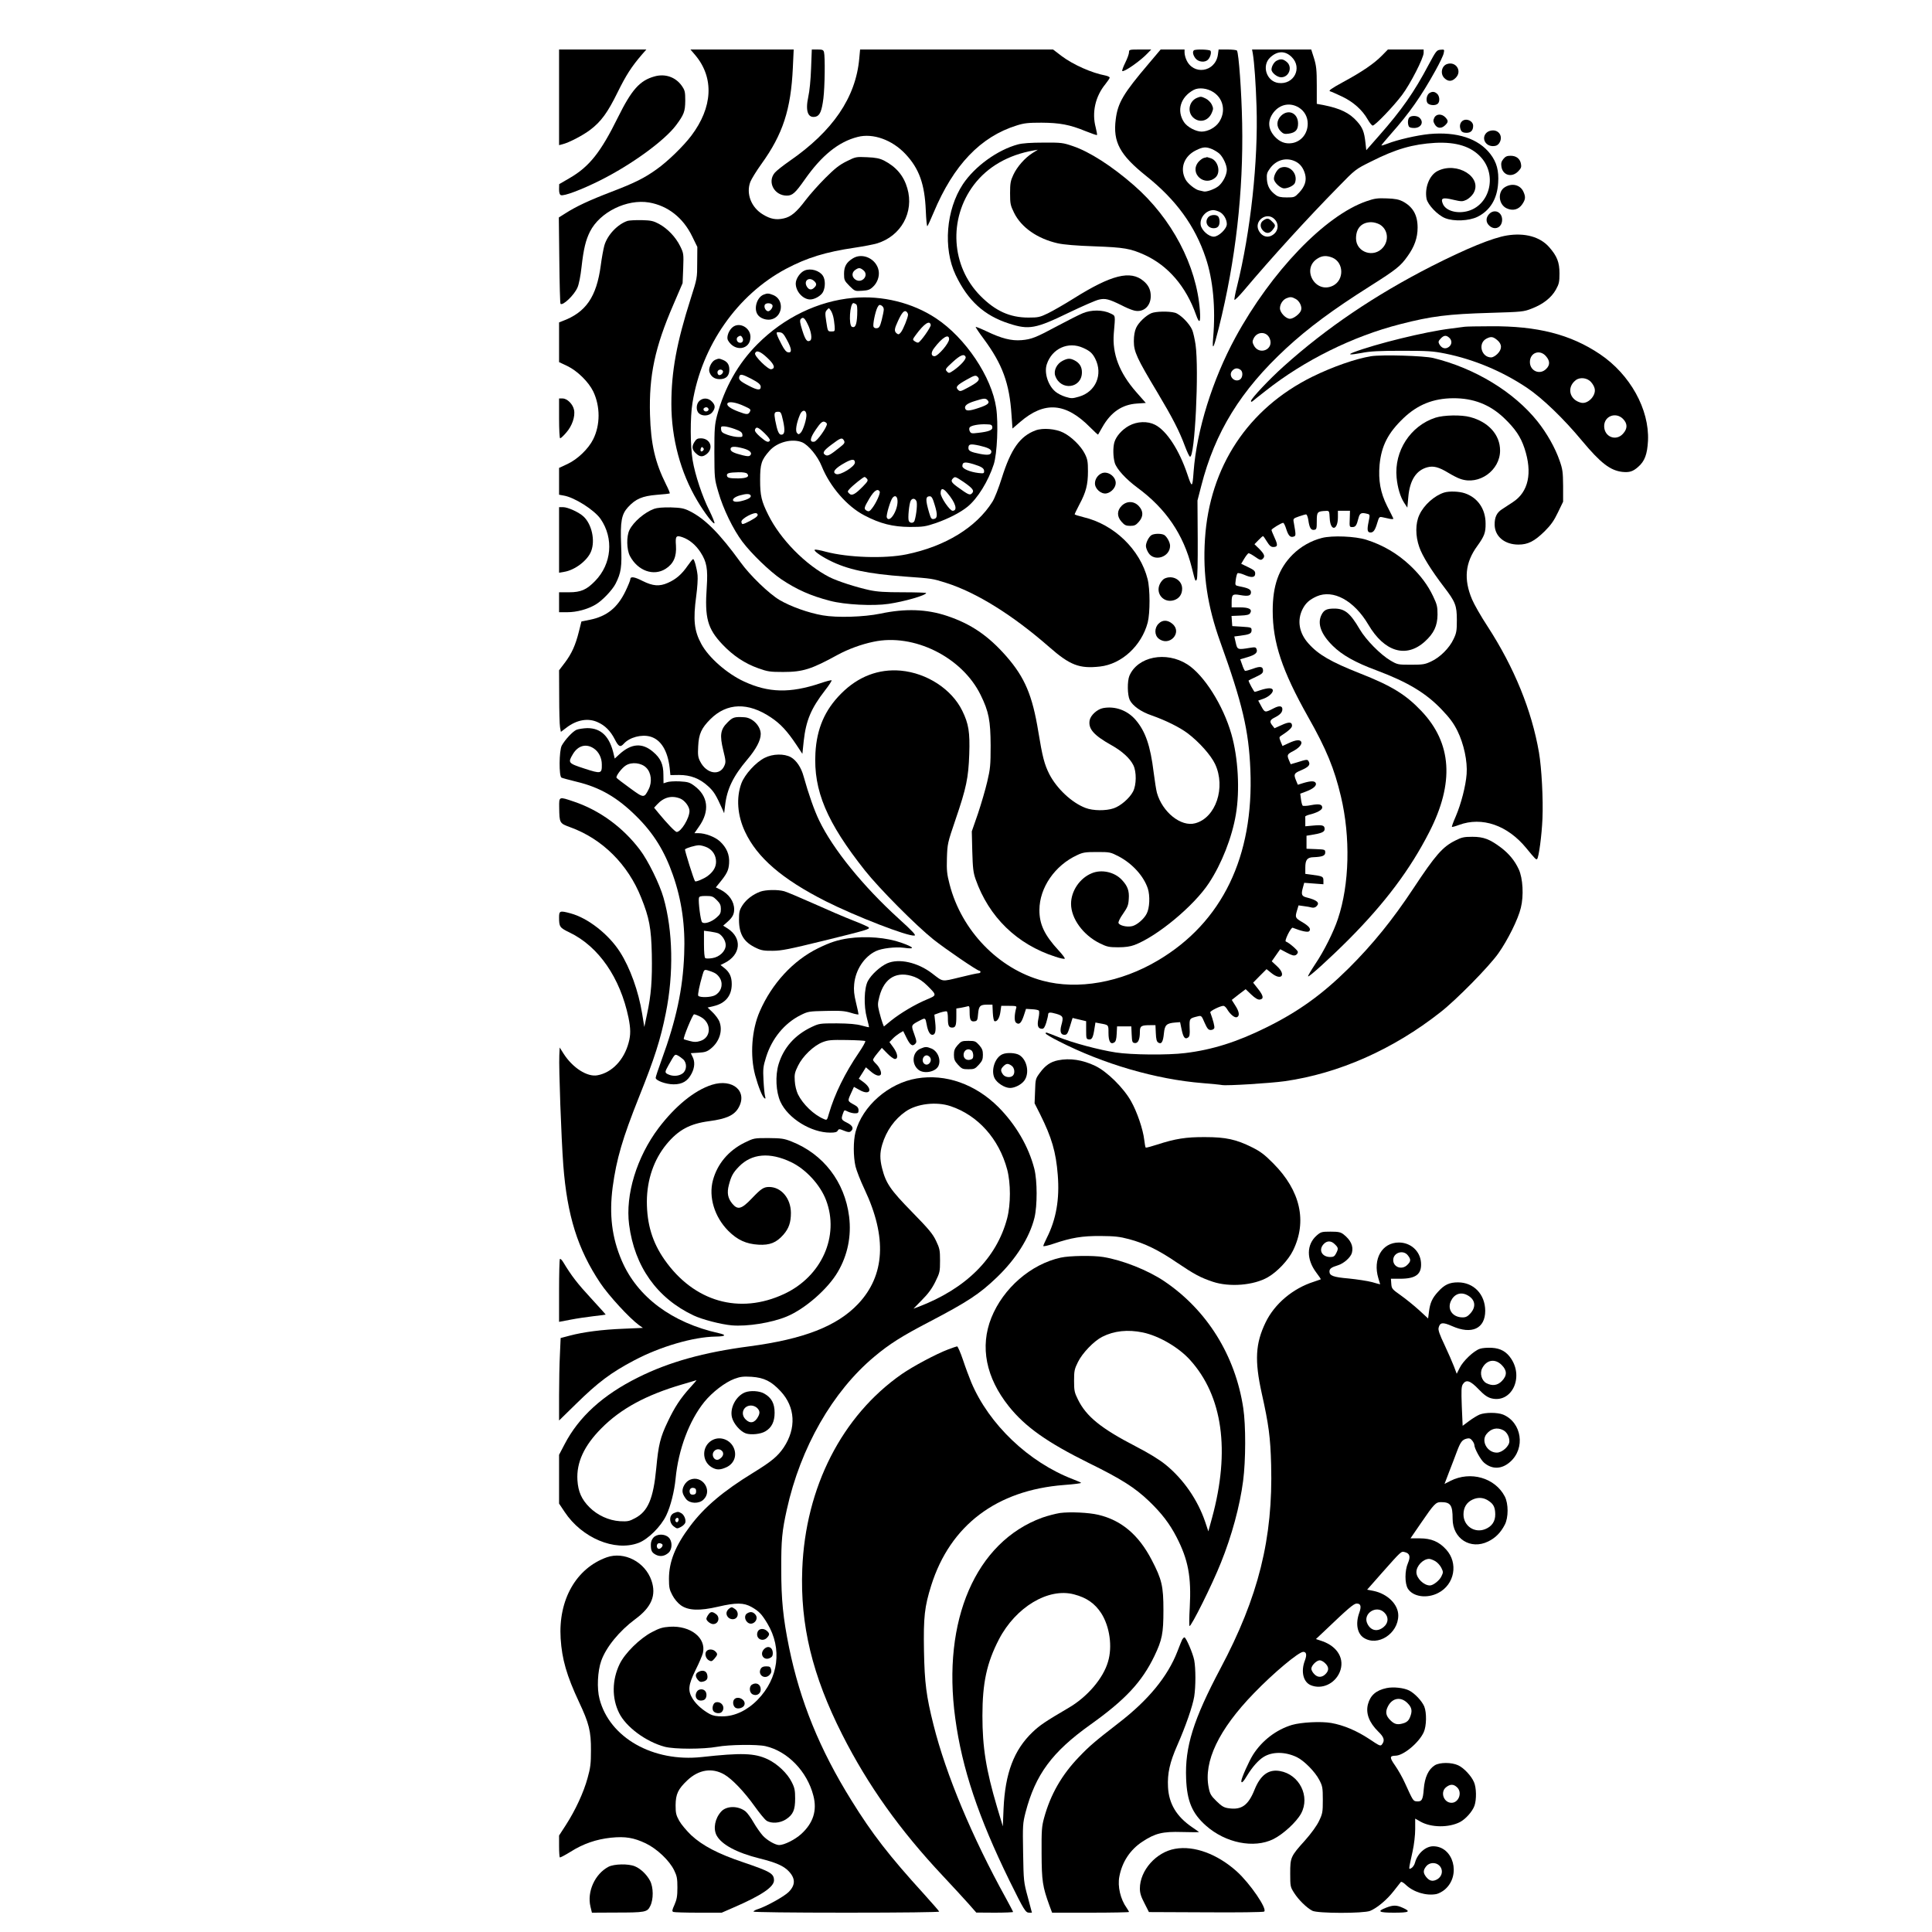 <?xml version="1.0" encoding="UTF-8" standalone="yes"?>
<svg version="1.0" xmlns="http://www.w3.org/2000/svg" width="1600" height="1600" viewBox="0 0 1600 1600" preserveAspectRatio="xMidYMid meet">
  <g transform="translate(0,1600) scale(0.1,-0.1)" fill="#000000" stroke="none">
    <path d="M4630 15194 l0 -396 27 7 c54 13 169 73 230 119 91 69 145 143 228
312 70 142 115 212 201 312 l37 42 -362 0 -361 0 0 -396z"/>
    <path d="M5759 15542 c156 -187 144 -430 -34 -666 -65 -86 -195 -213 -287
-278 -102 -73 -180 -112 -373 -186 -188 -72 -294 -122 -383 -179 l-54 -34 4
-354 c2 -194 6 -357 10 -361 19 -18 113 72 140 134 12 25 26 97 34 170 17 152
35 224 70 294 82 162 306 272 490 241 155 -27 281 -126 356 -280 l43 -88 -1
-130 c0 -129 -1 -132 -53 -295 -118 -370 -161 -606 -161 -875 0 -286 76 -569
215 -802 58 -99 137 -202 142 -186 2 6 -17 53 -42 104 -59 117 -119 297 -139
418 -20 120 -21 356 -1 476 76 472 372 895 775 1109 174 92 326 139 570 175
74 11 156 27 182 35 200 60 310 259 252 457 -30 104 -92 177 -194 230 -35 17
-66 24 -138 27 -92 4 -95 4 -169 -33 -61 -30 -98 -59 -178 -139 -56 -56 -129
-138 -163 -183 -76 -101 -122 -139 -182 -152 -63 -14 -110 -5 -172 33 -97 58
-141 173 -104 270 9 23 50 90 91 147 179 248 245 453 261 797 l7 152 -428 0
-427 0 41 -48z"/>
    <path d="M6717 15433 c-3 -91 -13 -191 -23 -234 -26 -120 -3 -181 62 -165 34
9 50 48 63 151 12 96 15 345 5 383 -5 19 -13 22 -54 22 l-47 0 -6 -157z"/>
    <path d="M7116 15515 c-29 -323 -219 -601 -578 -849 -53 -37 -108 -80 -122
-97 -64 -76 -4 -189 100 -189 46 0 70 21 148 132 140 200 280 314 439 354 126
33 286 -24 396 -142 113 -120 159 -249 168 -467 3 -76 9 -135 13 -130 4 4 28
55 52 113 165 394 389 628 688 721 63 20 96 23 205 23 151 -1 234 -16 365 -70
50 -20 93 -35 95 -32 2 2 -3 31 -11 63 -33 124 -3 257 81 359 19 24 35 48 35
53 0 6 -17 14 -37 18 -112 21 -265 89 -360 160 l-72 55 -799 0 -799 0 -7 -75z"/>
    <path d="M9350 15567 c0 -13 -14 -52 -31 -86 -17 -34 -28 -65 -25 -69 13 -12
151 84 210 147 l30 31 -92 0 c-90 0 -92 -1 -92 -23z"/>
    <path d="M9514 15474 c-211 -248 -257 -325 -274 -463 -24 -187 34 -294 253
-469 247 -197 404 -413 492 -677 61 -180 83 -417 62 -660 -10 -118 3 -96 47
81 139 557 204 1125 193 1694 -5 260 -28 577 -43 601 -3 5 -38 9 -78 9 l-74 0
-6 -44 c-22 -145 -206 -172 -262 -39 -8 18 -14 44 -14 58 l0 25 -99 0 -99 0
-98 -116z m536 -238 c83 -55 103 -161 46 -247 -30 -45 -91 -78 -144 -79 -49 0
-120 38 -147 79 -62 95 -29 207 80 266 42 23 114 15 165 -19z m-12 -471 c20
-9 48 -26 61 -38 30 -28 61 -94 61 -132 0 -45 -34 -109 -71 -138 -35 -26 -101
-49 -122 -42 -7 2 -24 6 -39 9 -31 7 -93 57 -110 90 -49 91 -13 192 86 241 58
29 83 31 134 10z m62 -520 c34 -17 60 -62 60 -101 0 -39 -68 -104 -108 -104
-42 0 -99 51 -108 95 -11 60 42 124 104 125 13 0 36 -7 52 -15z"/>
    <path d="M9914 15190 c-65 -26 -84 -112 -35 -161 52 -51 128 -33 157 38 13 30
13 38 -1 68 -10 19 -31 40 -50 49 -37 18 -41 18 -71 6z"/>
    <path d="M9973 14693 c-12 -2 -34 -18 -48 -34 -79 -95 52 -211 143 -127 43 42
20 136 -39 157 -18 6 -32 10 -33 10 -1 -1 -11 -4 -23 -6z"/>
    <path d="M10007 14202 c-34 -38 -8 -92 44 -92 33 0 49 18 49 55 0 17 -5 36
-12 43 -18 18 -63 14 -81 -6z"/>
    <path d="M9887 15583 c-13 -12 -7 -40 14 -67 24 -30 78 -36 103 -10 19 18 30
59 21 73 -7 12 -127 15 -138 4z"/>
    <path d="M10375 15558 c13 -78 25 -252 31 -436 15 -455 -49 -1041 -162 -1496
-14 -54 -23 -103 -21 -109 2 -6 39 31 83 83 219 260 522 593 776 851 143 147
143 147 274 212 204 103 344 143 529 154 175 9 300 -30 381 -121 136 -151 70
-401 -118 -446 -88 -21 -176 6 -199 62 -20 48 -2 55 85 34 70 -16 77 -16 110
-1 20 10 45 33 57 52 83 134 -135 270 -297 186 -66 -34 -107 -137 -90 -229 10
-50 93 -137 155 -161 72 -28 195 -23 266 11 105 52 164 148 172 281 7 101 -12
171 -64 239 -99 129 -277 187 -506 166 -101 -10 -264 -47 -347 -80 -28 -11
-50 -17 -50 -14 0 3 37 47 81 97 150 169 249 310 367 523 34 61 65 125 68 143
7 32 6 32 -27 29 -31 -3 -36 -9 -97 -123 -121 -229 -225 -377 -409 -586 l-108
-123 -7 63 c-10 89 -23 123 -69 175 -63 71 -139 108 -279 136 l-55 10 0 153
c0 129 -4 163 -23 225 l-23 72 -245 0 -245 0 6 -32z m323 -31 c90 -90 17 -231
-111 -214 -98 13 -140 142 -69 210 60 57 125 59 180 4z m59 -418 c46 -29 73
-77 73 -133 0 -82 -53 -148 -129 -161 -56 -9 -103 9 -145 55 -56 63 -60 132
-9 199 53 68 137 85 210 40z m-31 -445 c41 -19 68 -55 82 -106 14 -53 -1 -101
-48 -152 -38 -40 -40 -41 -104 -41 -50 0 -71 5 -92 21 -47 35 -67 70 -72 126
-3 47 0 58 26 94 51 70 134 93 208 58z m-171 -479 c35 -34 34 -88 -1 -120 -45
-41 -101 -30 -130 26 -41 81 67 159 131 94z"/>
    <path d="M10574 15498 c-22 -10 -44 -47 -44 -74 0 -26 47 -64 80 -64 67 0 97
88 44 129 -29 23 -48 25 -80 9z"/>
    <path d="M10609 15041 c-39 -39 -40 -91 -3 -128 21 -21 32 -25 66 -20 56 8 78
31 78 84 0 87 -81 123 -141 64z"/>
    <path d="M10603 14610 c-25 -10 -53 -58 -53 -90 0 -30 53 -80 85 -80 33 0 81
24 89 45 29 77 -47 156 -121 125z"/>
    <path d="M10462 14174 c-28 -19 -29 -57 -2 -84 27 -27 55 -25 79 6 27 34 26
40 -4 69 -28 29 -42 31 -73 9z"/>
    <path d="M11445 15540 c-66 -67 -164 -134 -321 -219 -99 -54 -124 -72 -109
-77 11 -3 56 -23 100 -44 93 -44 167 -111 211 -188 16 -28 35 -52 42 -52 20 0
173 160 243 253 68 90 179 307 179 349 l0 28 -148 0 -148 0 -49 -50z"/>
    <path d="M11982 15469 c-45 -17 -56 -83 -19 -117 30 -29 62 -28 92 3 57 56 2
141 -73 114z"/>
    <path d="M5420 15367 c-122 -34 -189 -110 -302 -338 -143 -290 -237 -409 -401
-504 l-86 -50 -1 -43 c0 -29 5 -44 15 -48 25 -10 171 45 325 122 260 130 533
329 629 457 66 89 75 113 76 204 0 74 -3 85 -30 124 -51 71 -137 101 -225 76z"/>
    <path d="M11839 15230 c-22 -13 -32 -56 -19 -80 12 -23 68 -28 88 -8 18 18 14
63 -6 81 -21 19 -39 21 -63 7z"/>
    <path d="M11878 15024 c-10 -21 -9 -31 3 -52 19 -35 54 -40 85 -11 29 27 30
39 4 67 -30 32 -77 30 -92 -4z"/>
    <path d="M11672 15028 c-13 -13 -16 -47 -6 -72 4 -11 19 -16 45 -16 60 0 85
52 41 88 -20 15 -64 16 -80 0z"/>
    <path d="M12106 14994 c-18 -18 -20 -47 -6 -75 7 -13 21 -19 45 -19 36 0 55
20 55 58 0 43 -63 68 -94 36z"/>
    <path d="M12310 14900 c-43 -43 -10 -110 54 -110 25 0 39 7 50 22 35 49 7 108
-50 108 -21 0 -42 -8 -54 -20z"/>
    <path d="M8430 14804 c-168 -45 -357 -181 -456 -330 -139 -211 -165 -530 -60
-751 102 -214 237 -337 444 -403 163 -53 220 -42 492 90 113 54 226 104 252
109 52 12 82 4 184 -46 32 -17 76 -36 97 -42 79 -26 147 28 147 117 0 52 -19
91 -60 125 -108 91 -266 51 -577 -144 -78 -49 -176 -105 -215 -124 -66 -32
-81 -35 -161 -35 -153 0 -273 54 -397 179 -244 246 -267 639 -55 920 114 150
284 248 495 285 l35 6 -45 -28 c-63 -40 -127 -113 -158 -180 -23 -49 -27 -70
-27 -152 0 -87 3 -101 33 -162 60 -122 194 -215 362 -253 49 -11 156 -20 305
-25 245 -9 296 -18 412 -70 196 -89 345 -262 428 -497 28 -79 39 -66 32 35
-27 373 -233 764 -546 1037 -183 160 -369 279 -506 325 -82 28 -95 30 -243 29
-104 0 -176 -5 -212 -15z"/>
    <path d="M12450 14683 c-17 -21 -20 -36 -16 -63 11 -72 85 -93 138 -40 25 26
29 36 24 63 -8 43 -39 67 -86 67 -30 0 -43 -6 -60 -27z"/>
    <path d="M12463 14450 c-62 -37 -54 -143 14 -175 51 -24 100 -11 130 34 27 40
29 61 8 106 -27 55 -93 71 -152 35z"/>
    <path d="M11315 14333 c-342 -119 -786 -581 -1084 -1128 -190 -350 -320 -767
-346 -1110 -10 -136 -13 -138 -51 -25 -68 203 -172 363 -268 412 -62 32 -149
29 -216 -8 -57 -31 -106 -86 -121 -136 -13 -45 -11 -123 3 -171 15 -51 92
-135 188 -206 236 -174 381 -387 450 -662 30 -119 29 -116 41 -99 6 9 9 140 8
335 l-2 320 31 120 c114 447 327 792 703 1140 183 169 383 318 698 517 213
135 250 164 307 245 58 80 84 154 84 238 0 105 -39 173 -125 218 -30 15 -63
22 -130 24 -78 3 -101 0 -170 -24z m113 -193 c65 -40 77 -128 26 -189 -76 -91
-224 -41 -224 75 0 84 46 133 125 134 23 0 54 -9 73 -20z m-393 -274 c94 -40
98 -183 6 -231 -147 -75 -269 140 -128 225 38 24 75 25 122 6z m-306 -341 c32
-16 56 -64 46 -94 -9 -30 -63 -71 -92 -71 -34 0 -83 51 -83 87 0 34 24 71 54
83 31 13 44 12 75 -5z m-214 -328 c39 -92 -90 -145 -133 -54 -11 22 -11 32 0
54 29 60 108 60 133 0z m-241 -260 c22 -16 18 -65 -5 -80 -47 -29 -101 32 -64
73 21 23 44 25 69 7z"/>
    <path d="M12332 14227 c-28 -30 -28 -68 1 -95 46 -44 107 -16 107 48 0 65 -65
93 -108 47z"/>
    <path d="M5198 14171 c-83 -27 -168 -117 -193 -204 -8 -29 -22 -104 -30 -167
-35 -259 -123 -387 -317 -459 l-28 -11 0 -164 0 -165 68 -32 c83 -40 176 -131
215 -211 59 -124 59 -278 -1 -397 -39 -78 -129 -165 -213 -204 l-69 -32 0
-111 0 -111 38 -7 c88 -14 254 -119 306 -194 110 -160 92 -372 -45 -513 -71
-73 -118 -94 -216 -94 l-83 0 0 -82 0 -83 69 0 c77 0 167 24 233 63 54 31 139
120 166 173 46 91 53 138 46 319 -8 198 3 256 58 316 63 68 118 91 236 101 58
4 107 10 109 12 2 2 -11 35 -30 72 -92 184 -127 335 -134 581 -9 322 40 556
194 911 l76 177 5 123 c4 121 4 124 -26 185 -37 74 -103 144 -175 183 -45 24
-65 29 -142 31 -49 1 -102 -2 -117 -6z"/>
    <path d="M12480 14050 c-121 -20 -333 -107 -625 -255 -466 -238 -869 -510
-1222 -827 -119 -106 -273 -270 -273 -289 0 -8 4 -8 13 -2 6 6 57 46 112 89
317 250 718 449 1110 549 259 67 399 84 745 94 264 8 278 9 344 35 95 36 164
91 201 157 26 47 30 64 30 134 0 93 -20 144 -86 219 -75 85 -201 120 -349 96z"/>
    <path d="M7064 13861 c-54 -33 -74 -67 -74 -129 0 -51 3 -57 45 -100 45 -44
45 -44 105 -40 49 3 65 9 90 33 36 34 54 85 47 131 -16 98 -131 155 -213 105z
m86 -99 c50 -41 -11 -113 -65 -78 -32 21 -33 59 -3 80 29 21 41 20 68 -2z"/>
    <path d="M6664 13760 c-37 -15 -74 -68 -74 -108 0 -66 60 -132 120 -132 37 0
90 31 106 62 20 40 20 102 -1 134 -28 43 -100 65 -151 44z m78 -87 c23 -21 23
-36 -2 -58 -23 -21 -46 -14 -62 19 -20 46 25 74 64 39z"/>
    <path d="M6324 13560 c-56 -22 -84 -117 -49 -166 20 -30 69 -47 108 -40 100
19 115 163 22 202 -39 16 -51 16 -81 4z m74 -91 c3 -19 -25 -52 -41 -46 -18 6
-31 33 -24 51 9 22 61 18 65 -5z"/>
    <path d="M7065 13533 c-290 -26 -573 -163 -792 -383 -160 -160 -272 -359 -335
-592 -19 -74 -22 -106 -22 -303 1 -217 1 -221 33 -330 40 -140 123 -310 199
-411 77 -102 227 -246 322 -311 129 -86 243 -137 405 -179 122 -32 355 -44
484 -25 130 19 311 71 311 90 0 3 -87 6 -193 6 -148 0 -211 4 -277 18 -113 25
-262 73 -330 107 -198 101 -406 312 -507 515 -57 114 -68 160 -68 290 0 133
10 165 77 241 64 73 188 105 271 71 53 -23 129 -115 162 -198 68 -169 210
-333 353 -407 131 -69 236 -95 377 -96 110 0 128 3 215 32 105 37 201 86 262
135 83 67 173 212 218 352 28 88 39 338 20 467 -37 256 -254 580 -497 741
-195 130 -447 192 -688 170z m24 -52 c10 -6 12 -29 10 -89 -4 -83 -16 -109
-43 -99 -30 12 -18 197 12 197 4 0 13 -4 21 -9z m230 -44 c0 -12 -8 -51 -17
-87 -14 -54 -21 -66 -40 -68 -13 -2 -24 3 -28 12 -7 19 14 122 32 159 12 23
18 26 34 17 11 -6 20 -21 19 -33z m-419 -57 c5 -19 10 -55 12 -80 3 -44 2 -45
-27 -45 -30 0 -30 1 -42 80 -11 71 -10 81 5 98 16 18 17 18 29 0 8 -9 18 -33
23 -53z m620 14 c0 -23 -40 -122 -59 -146 -16 -19 -21 -20 -35 -9 -22 18 -20
37 10 101 33 72 53 94 71 79 7 -6 13 -17 13 -25z m-832 -77 c30 -58 40 -126
22 -137 -25 -16 -40 3 -65 82 -20 63 -23 84 -14 95 18 21 32 12 57 -40z m1020
-8 c3 -17 -84 -140 -103 -146 -6 -2 -19 3 -30 11 -19 13 -18 15 9 52 70 95
116 125 124 83z m-1191 -124 c40 -73 43 -108 11 -103 -16 2 -32 20 -54 63 -18
33 -35 70 -39 83 -6 21 -4 23 22 20 23 -2 34 -14 60 -63z m1343 6 c0 -34 -92
-141 -121 -141 -29 0 -31 31 -3 67 68 90 124 123 124 74z m-1505 -155 c58 -54
69 -87 32 -94 -25 -5 -142 110 -134 132 11 29 44 17 102 -38z m1642 8 c6 -18
-40 -69 -99 -111 -37 -25 -40 -26 -56 -9 -16 17 -14 21 47 77 64 59 96 72 108
43z m-1777 -180 c61 -32 80 -48 80 -68 0 -31 -28 -28 -100 10 -74 38 -87 52
-76 80 7 18 28 13 96 -22z m1880 11 c18 -21 -3 -42 -84 -85 -61 -33 -66 -34
-82 -18 -23 23 -10 38 70 83 69 39 78 41 96 20z m80 -191 c19 -22 -1 -38 -77
-63 -74 -25 -102 -26 -109 -6 -10 24 14 44 80 64 75 24 90 25 106 5z m-2015
-48 c51 -23 55 -27 45 -46 -13 -25 -26 -25 -94 1 -67 25 -102 51 -91 69 11 18
72 8 140 -24z m513 -66 c5 -33 -27 -136 -48 -155 -15 -14 -18 -14 -30 0 -15
18 -4 82 25 151 17 41 48 44 53 4z m-193 -54 c18 -82 14 -116 -15 -116 -20 0
-33 31 -50 119 -11 61 -8 71 25 71 21 0 25 -7 40 -74z m363 -26 c4 -24 -81
-145 -105 -148 -41 -6 -36 29 13 100 36 53 52 68 68 66 11 -2 22 -10 24 -18z
m1370 -27 c4 -25 -29 -38 -120 -48 -49 -6 -57 -5 -66 12 -6 11 -7 25 -2 33 10
16 76 29 140 26 38 -1 45 -4 48 -23z m-2133 -16 c46 -17 61 -27 63 -45 3 -20
-1 -22 -35 -21 -21 0 -60 8 -88 18 -41 15 -51 22 -53 44 -3 24 0 27 25 26 15
0 55 -10 88 -22z m247 -35 c30 -29 48 -54 44 -60 -12 -20 -30 -13 -81 31 -35
31 -47 48 -42 60 10 26 25 21 79 -31z m658 -61 c8 -17 4 -25 -33 -54 -81 -65
-101 -76 -120 -66 -30 17 -19 36 51 88 74 56 86 60 102 32z m1120 -41 c70 -16
100 -31 100 -50 0 -27 -26 -32 -94 -19 -76 15 -96 25 -96 48 0 34 15 37 90 21z
m-1956 -23 c54 -14 79 -38 59 -58 -9 -9 -23 -9 -60 0 -77 19 -103 32 -103 52
0 23 32 25 104 6z m926 -118 c0 -33 -122 -108 -155 -95 -37 14 -11 48 75 95
56 31 80 31 80 0z m982 -13 c68 -21 88 -34 88 -58 0 -19 -4 -20 -48 -15 -68 8
-132 35 -132 56 0 35 19 39 92 17z m-1874 -79 c21 -25 -3 -38 -75 -39 -75 0
-93 5 -93 27 0 17 20 22 96 24 39 1 65 -4 72 -12z m992 -42 c11 -14 6 -23 -34
-64 -65 -66 -92 -80 -113 -58 -16 15 -15 18 3 38 25 28 113 99 124 99 4 0 13
-7 20 -15z m801 -27 c76 -53 90 -72 68 -94 -18 -17 -28 -13 -122 55 -49 36
-55 49 -35 69 17 17 20 16 89 -30z m-137 -89 c70 -82 90 -149 45 -149 -23 0
-99 111 -99 145 0 44 19 46 54 4z m-559 11 c8 -13 -28 -94 -61 -137 -21 -28
-28 -31 -45 -23 -27 15 -25 24 21 102 39 65 68 85 85 58z m-1069 -32 c10 -16
-19 -34 -78 -48 -85 -21 -93 25 -8 48 49 14 78 14 86 0z m1217 -57 c-4 -82
-70 -176 -89 -126 -7 17 30 141 48 163 23 27 43 9 41 -37z m307 -20 c26 -83
24 -115 -7 -119 -19 -3 -24 5 -37 48 -33 111 -32 140 4 140 15 0 24 -15 40
-69z m-151 30 c10 -17 1 -112 -15 -163 -7 -23 -40 -23 -48 -1 -9 21 3 141 16
166 12 22 35 22 47 -2z m-1321 -128 c-13 -16 -101 -63 -118 -63 -5 0 -10 9
-10 20 0 26 108 83 128 68 9 -8 10 -14 0 -25z"/>
    <path d="M8967 13406 c-32 -13 -124 -60 -205 -103 -182 -98 -219 -113 -302
-120 -84 -7 -166 14 -287 72 -51 24 -93 41 -93 37 0 -4 29 -48 65 -96 157
-212 215 -370 232 -633 l8 -112 64 55 c201 173 377 160 579 -45 35 -35 64 -62
66 -60 1 2 17 30 35 61 70 124 163 188 287 196 l73 5 -80 91 c-139 159 -199
315 -185 485 13 156 16 144 -29 166 -62 30 -157 31 -228 1z m3 -287 c56 -25
77 -44 100 -89 66 -130 5 -275 -134 -315 -56 -16 -63 -16 -113 -1 -29 9 -66
28 -83 43 -61 51 -94 156 -71 226 43 131 178 192 301 136z"/>
    <path d="M8800 13012 c-48 -24 -76 -81 -61 -124 45 -128 221 -105 221 29 0 45
-20 77 -60 98 -37 19 -57 19 -100 -3z"/>
    <path d="M9534 13406 c-47 -21 -105 -77 -125 -121 -12 -26 -19 -64 -19 -111 0
-87 25 -141 195 -424 127 -213 182 -320 229 -447 17 -45 35 -84 41 -85 40 -12
76 716 46 929 -7 46 -19 99 -27 119 -22 54 -100 132 -143 144 -51 14 -160 12
-197 -4z"/>
    <path d="M6068 13291 c-33 -26 -53 -82 -40 -108 55 -100 187 -81 187 27 0 76
-90 126 -147 81z m81 -89 c12 -23 -1 -45 -25 -40 -23 4 -31 37 -12 49 19 13
26 11 37 -9z"/>
    <path d="M12130 13294 c-14 -2 -65 -9 -115 -15 -213 -26 -623 -127 -809 -198
-50 -20 -23 -21 70 -4 68 14 145 18 334 18 216 0 258 -3 358 -23 238 -48 472
-146 677 -283 127 -85 305 -256 458 -441 153 -183 232 -244 332 -256 59 -6 88
3 131 41 55 47 76 105 82 217 12 260 -148 549 -398 717 -244 164 -518 234
-905 231 -104 0 -201 -2 -215 -4z m-128 -91 c26 -23 23 -59 -6 -78 -28 -19
-58 -9 -77 26 -9 17 -7 25 12 45 26 28 46 30 71 7z m397 -19 c41 -34 42 -75 2
-115 -16 -16 -39 -29 -51 -29 -82 0 -113 116 -41 155 38 20 55 18 90 -11z
m405 -135 c33 -38 33 -73 1 -104 -52 -53 -135 -18 -135 57 0 78 83 108 134 47z
m373 -214 c13 -14 26 -37 29 -52 15 -58 -56 -133 -113 -118 -96 24 -120 127
-44 186 35 28 97 21 128 -16z m264 -304 c38 -39 39 -80 0 -123 -58 -65 -156
-26 -156 63 0 83 96 120 156 60z"/>
    <path d="M11355 13050 c-129 -21 -318 -87 -487 -170 -532 -263 -851 -745 -889
-1344 -19 -296 20 -555 127 -853 182 -505 236 -732 249 -1058 30 -718 -233
-1263 -764 -1578 -309 -184 -665 -247 -956 -169 -366 98 -673 416 -771 799
-22 84 -25 115 -22 218 4 118 5 123 71 317 90 263 107 346 114 543 6 182 -5
251 -58 359 -87 178 -292 312 -509 332 -184 16 -353 -48 -494 -190 -135 -135
-202 -290 -213 -492 -17 -312 94 -574 410 -973 119 -150 421 -454 567 -571
101 -80 364 -260 382 -260 4 0 8 -4 8 -10 0 -5 -8 -10 -17 -10 -10 0 -80 -15
-155 -34 -154 -37 -135 -39 -229 33 -119 91 -274 126 -372 83 -58 -26 -132
-94 -160 -147 -31 -59 -35 -205 -8 -305 11 -41 19 -76 18 -77 -2 -1 -30 5 -62
14 -43 12 -102 17 -205 18 -142 0 -146 -1 -210 -31 -138 -66 -230 -170 -272
-307 -29 -96 -22 -229 15 -311 63 -138 254 -256 413 -256 39 0 55 4 62 17 9
15 13 15 52 -1 32 -13 45 -14 56 -5 27 22 16 48 -31 71 -48 24 -51 29 -34 76
11 31 11 31 39 17 16 -8 43 -15 60 -15 26 0 30 4 30 25 0 19 -9 31 -31 43 -62
34 -61 32 -33 94 l26 57 47 -26 c85 -48 113 3 35 63 l-42 31 30 47 29 47 34
-29 c40 -36 73 -48 87 -34 14 14 -6 63 -38 93 -13 12 -24 27 -24 32 0 6 16 30
36 54 l37 45 45 -46 c24 -25 53 -46 63 -46 30 0 24 45 -13 96 l-32 44 27 28
c14 15 40 35 56 45 l31 18 27 -55 c30 -61 49 -75 72 -51 14 14 13 22 -8 82
-27 75 -28 73 51 114 41 21 42 20 52 -34 10 -57 27 -87 47 -87 25 0 32 30 24
104 l-7 63 47 17 c26 8 51 13 56 10 5 -3 9 -27 9 -54 0 -63 7 -80 35 -80 29 0
35 16 35 95 l0 63 38 6 c20 4 45 9 55 12 15 5 17 -2 17 -48 0 -64 9 -81 41
-76 21 3 25 9 29 61 6 66 16 77 77 77 l42 0 3 -67 c2 -38 8 -68 14 -70 21 -7
42 26 49 77 l7 50 65 0 c57 0 64 -2 59 -17 -16 -57 -17 -110 -2 -122 25 -21
43 -6 64 56 l19 58 49 -3 c26 -1 52 -6 57 -11 5 -5 4 -33 -3 -65 -13 -62 -4
-86 31 -86 13 0 22 14 34 52 8 28 15 57 15 64 0 22 15 23 68 8 57 -17 61 -26
41 -97 -13 -50 -4 -77 26 -77 21 0 27 9 46 70 11 39 22 70 22 70 1 -1 27 -7
57 -14 l55 -13 0 -74 c0 -69 1 -74 22 -77 26 -4 36 16 47 91 l8 49 36 -7 c74
-13 72 -11 72 -79 0 -71 17 -99 48 -79 12 7 18 27 20 72 l3 61 59 0 59 0 3
-67 c3 -62 5 -68 25 -71 28 -4 43 29 43 92 0 49 10 56 87 56 l42 0 3 -66 c2
-50 7 -70 20 -78 27 -17 40 5 47 76 7 70 21 84 95 90 l39 3 12 -58 c14 -68 28
-87 53 -70 14 9 17 24 14 82 -2 78 -3 77 71 95 26 6 29 3 53 -54 22 -49 31
-60 51 -60 13 0 26 7 29 15 5 12 -9 65 -33 131 -4 11 83 54 109 54 8 0 21 -12
30 -27 26 -44 63 -74 81 -67 25 9 21 45 -13 97 l-29 46 57 45 58 44 47 -45
c32 -30 54 -43 70 -41 35 5 31 31 -14 88 l-41 52 55 56 56 56 41 -33 c82 -66
124 -15 46 57 l-44 41 35 50 35 50 55 -29 c44 -23 59 -27 75 -19 10 6 18 18
16 27 -3 15 -74 76 -98 84 -8 2 -2 23 16 61 16 32 33 56 39 54 74 -29 126 -40
137 -29 18 18 0 42 -60 77 -56 33 -58 38 -40 97 l12 40 43 -6 c24 -3 54 -8 67
-12 14 -3 29 0 39 11 30 29 4 51 -83 73 -40 10 -46 24 -30 81 l11 40 79 -6 80
-6 0 30 c0 34 -6 37 -97 49 l-53 7 0 53 c0 63 16 84 68 85 73 3 97 12 97 39 0
24 -2 25 -77 28 l-78 3 0 54 0 54 38 6 c87 14 112 25 112 49 0 31 -17 36 -95
29 l-65 -6 0 37 c0 20 0 39 -1 43 0 4 15 11 33 16 63 15 108 39 108 59 0 27
-25 33 -93 20 -34 -7 -65 -8 -69 -4 -4 4 -11 28 -14 54 l-6 45 48 18 c59 22
89 48 81 69 -8 20 -40 20 -101 2 l-48 -15 -14 34 c-22 53 -18 61 39 85 63 27
80 45 66 72 -11 21 -13 21 -102 -7 l-48 -14 -15 35 c-17 41 -14 48 34 73 47
24 76 56 69 76 -9 22 -44 19 -104 -9 l-52 -24 -15 36 c-13 33 -13 38 1 47 66
43 93 68 93 85 0 32 -25 34 -87 5 l-58 -26 -17 22 c-26 31 -22 46 15 65 48 24
67 44 67 71 0 28 -26 31 -70 8 -74 -38 -75 -38 -104 15 l-26 48 34 12 c78 25
119 90 57 90 -16 0 -48 -7 -71 -15 -23 -8 -46 -15 -49 -15 -6 0 -51 83 -51 94
0 1 27 15 60 30 49 23 60 32 60 52 0 35 -23 39 -86 15 -31 -11 -60 -19 -64
-16 -4 3 -15 25 -23 50 l-16 45 61 18 c64 19 86 38 74 67 -5 15 -13 17 -54 10
-103 -17 -105 -16 -118 42 l-12 52 47 6 c79 10 96 18 96 45 0 24 -3 25 -80 30
l-80 5 -3 42 -3 42 72 3 c54 2 75 7 82 20 20 32 -8 48 -84 48 l-69 0 0 43 c0
64 8 70 70 59 67 -12 90 -6 90 23 0 24 -21 35 -99 50 -33 7 -33 7 -27 53 3 25
10 50 14 54 5 5 30 -1 56 -12 60 -27 91 -24 91 10 0 21 -10 30 -58 53 l-58 28
25 42 c14 23 30 43 35 45 5 2 29 -11 55 -29 38 -27 48 -30 61 -19 24 20 18 39
-25 83 l-41 40 33 34 c17 18 34 33 38 33 3 0 17 -20 32 -45 21 -34 34 -45 52
-45 38 0 40 15 12 76 -14 31 -26 60 -26 65 0 9 81 59 97 59 5 0 17 -24 26 -54
18 -55 34 -70 63 -59 17 6 16 16 -1 113 -7 35 -6 36 42 53 26 9 53 17 59 17 7
0 15 -21 19 -47 9 -65 22 -85 48 -81 20 3 22 9 22 73 0 76 4 81 77 84 26 1 27
-1 30 -60 5 -112 68 -104 68 8 l0 53 50 0 50 0 -2 -67 c-3 -66 -2 -68 21 -68
27 0 36 13 51 73 11 44 24 50 76 36 19 -5 20 -8 8 -66 -14 -67 -10 -88 16 -88
24 0 38 19 56 80 15 50 17 52 45 46 16 -3 43 -9 60 -13 18 -3 30 -2 28 3 -2 5
-25 52 -52 104 -55 110 -73 212 -62 340 15 158 70 265 199 388 117 111 246
163 411 164 167 1 303 -52 420 -163 93 -89 138 -155 170 -251 68 -205 33 -363
-97 -447 -29 -19 -69 -45 -90 -59 -43 -28 -61 -66 -60 -129 2 -96 83 -163 197
-163 79 0 132 27 217 110 52 52 77 87 110 156 l43 89 0 130 c-1 116 -4 139
-29 210 -36 105 -105 227 -183 325 -196 245 -519 441 -863 525 -78 19 -423 29
-515 15z m-3782 -5140 c36 -14 72 -38 107 -73 80 -80 80 -79 -6 -115 -94 -39
-217 -112 -294 -174 l-60 -49 -11 28 c-6 15 -18 57 -27 92 -15 60 -14 69 1
129 41 156 147 215 290 162z m-407 -532 c3 -4 -20 -47 -53 -95 -116 -170 -201
-344 -248 -505 -16 -56 -16 -57 -43 -45 -83 35 -173 122 -214 205 -13 28 -24
72 -26 110 -4 55 0 71 27 126 39 80 129 166 203 195 46 18 72 20 200 18 80 -1
150 -5 154 -9z"/>
    <path d="M5923 13020 c-29 -12 -56 -66 -49 -96 11 -41 42 -64 86 -64 53 0 80
27 80 79 0 42 -17 67 -57 82 -28 11 -31 11 -60 -1z m63 -91 c10 -17 -23 -46
-37 -32 -7 7 -9 19 -6 27 7 18 33 21 43 5z"/>
    <path d="M4630 12535 c0 -93 4 -165 9 -165 5 0 28 21 50 47 48 54 76 133 65
188 -9 47 -56 95 -95 95 l-29 0 0 -165z"/>
    <path d="M5792 12680 c-28 -26 -29 -80 -4 -103 30 -27 87 -22 111 9 27 35 26
59 -4 89 -30 31 -73 32 -103 5z m76 -68 c2 -7 -4 -15 -13 -18 -21 -8 -40 17
-22 28 15 10 30 5 35 -10z"/>
    <path d="M11888 12541 c-207 -67 -343 -276 -322 -496 8 -84 31 -160 62 -208
l27 -41 8 88 c12 139 65 221 157 246 51 14 96 2 175 -46 33 -20 77 -43 99 -50
154 -55 329 70 329 235 0 130 -96 237 -248 277 -72 20 -218 17 -287 -5z"/>
    <path d="M8577 12436 c-130 -48 -205 -154 -281 -396 -25 -80 -59 -167 -77
-195 -134 -213 -391 -370 -712 -436 -181 -37 -484 -27 -669 22 -42 12 -83 19
-89 17 -17 -6 42 -49 118 -88 152 -77 318 -112 630 -135 222 -16 224 -16 338
-52 252 -80 551 -266 855 -532 171 -150 249 -180 419 -161 180 20 345 172 396
365 20 80 20 277 -1 359 -62 246 -279 454 -531 513 -40 10 -73 20 -73 24 0 4
18 40 39 81 55 102 71 165 71 275 0 81 -4 101 -26 145 -32 64 -110 141 -178
175 -62 32 -170 41 -229 19z"/>
    <path d="M5750 12338 c-23 -38 -19 -64 16 -95 32 -29 56 -29 90 0 56 49 24
127 -52 127 -28 0 -38 -6 -54 -32z m72 -70 c-15 -15 -26 -4 -18 18 5 13 9 15
18 6 9 -9 9 -15 0 -24z"/>
    <path d="M9125 12081 c-33 -14 -56 -47 -57 -82 -2 -46 51 -94 96 -85 40 8 76
49 76 86 0 55 -66 101 -115 81z"/>
    <path d="M11960 11921 c-80 -25 -168 -103 -205 -184 -34 -71 -34 -175 -1 -268
25 -73 100 -193 203 -328 96 -125 108 -155 108 -276 0 -88 -3 -107 -27 -157
-34 -74 -112 -152 -186 -186 -51 -24 -68 -27 -167 -27 -108 0 -112 1 -170 35
-83 49 -203 171 -254 258 -79 135 -124 172 -211 172 -62 0 -85 -11 -105 -50
-38 -73 -6 -162 93 -259 77 -76 187 -138 360 -202 261 -98 413 -189 545 -329
64 -67 96 -111 127 -173 53 -108 84 -252 76 -357 -7 -98 -46 -248 -90 -351
-20 -45 -34 -84 -32 -87 3 -2 29 5 58 16 192 71 403 -2 559 -193 73 -89 81
-97 89 -89 14 16 38 195 44 334 7 160 -7 421 -29 549 -60 348 -205 703 -424
1041 -56 85 -114 187 -130 226 -71 167 -57 305 43 442 59 82 70 111 69 187 0
119 -65 214 -172 250 -47 16 -129 19 -171 6z"/>
    <path d="M9289 11811 c-40 -40 -40 -89 0 -133 24 -27 36 -33 71 -33 35 0 47 6
71 33 39 44 39 89 0 131 -40 43 -100 44 -142 2z"/>
    <path d="M4630 11529 l0 -272 41 7 c90 14 196 95 225 172 34 89 5 222 -63 286
-37 35 -130 78 -170 78 l-33 0 0 -271z"/>
    <path d="M5417 11786 c-79 -29 -171 -108 -204 -175 -26 -52 -24 -163 4 -216
65 -122 195 -169 295 -106 66 42 92 101 86 193 -6 79 1 87 54 69 57 -20 110
-64 149 -124 52 -80 62 -138 52 -289 -18 -255 6 -344 130 -475 88 -93 186
-158 296 -197 78 -28 98 -31 206 -31 164 0 234 22 456 144 86 46 191 85 292
106 334 72 734 -126 888 -440 68 -138 82 -213 83 -420 0 -162 -3 -192 -28
-298 -15 -65 -50 -184 -77 -265 l-51 -147 4 -165 c4 -139 8 -175 27 -230 110
-314 343 -541 661 -643 41 -14 77 -21 78 -16 2 5 -21 36 -52 69 -116 126 -159
216 -158 335 1 184 128 368 312 453 48 23 68 26 165 26 108 0 111 -1 181 -37
113 -60 206 -163 240 -266 19 -60 15 -162 -10 -208 -23 -45 -81 -94 -120 -103
-44 -10 -105 5 -113 26 -3 9 12 41 38 77 37 54 44 70 47 123 5 67 -10 107 -57
157 -61 66 -170 90 -252 54 -98 -41 -169 -147 -169 -252 0 -122 100 -259 238
-327 59 -29 76 -33 152 -33 59 0 100 6 135 19 188 71 493 324 617 513 105 159
191 378 223 568 34 199 19 470 -37 665 -68 239 -227 490 -365 578 -176 112
-412 65 -480 -95 -18 -45 -17 -157 3 -200 24 -48 91 -97 182 -128 119 -42 231
-98 298 -148 96 -73 192 -181 227 -255 90 -193 6 -445 -165 -490 -117 -32
-272 92 -317 253 -6 22 -18 98 -27 169 -27 221 -68 339 -149 434 -69 80 -170
116 -269 98 -49 -9 -104 -59 -112 -101 -13 -71 34 -124 180 -206 88 -49 154
-109 182 -166 27 -55 26 -164 -3 -219 -29 -55 -103 -119 -160 -138 -64 -22
-171 -21 -233 3 -114 43 -239 161 -300 280 -41 81 -57 144 -91 351 -49 301
-112 450 -265 625 -150 171 -293 268 -490 334 -170 57 -346 63 -554 19 -135
-28 -358 -35 -477 -14 -117 20 -265 73 -357 127 -89 53 -245 204 -322 311
-175 241 -295 362 -424 426 -47 23 -70 27 -155 30 -67 1 -113 -3 -138 -12z"/>
    <path d="M9537 11569 c-22 -13 -47 -61 -47 -91 0 -13 9 -37 20 -55 48 -79 180
-37 180 57 0 29 -27 77 -49 90 -25 13 -81 12 -104 -1z"/>
    <path d="M10948 11545 c-91 -23 -177 -72 -244 -139 -114 -115 -164 -255 -164
-464 0 -263 77 -495 293 -879 151 -266 218 -430 272 -659 80 -337 71 -728 -25
-1014 -35 -106 -116 -268 -187 -373 -36 -54 -63 -100 -60 -103 7 -8 185 154
337 306 301 303 508 579 666 888 210 409 188 738 -65 1004 -130 137 -248 209
-510 312 -238 94 -342 154 -424 246 -79 87 -97 193 -49 287 26 50 57 77 116
104 137 60 310 -34 428 -234 133 -226 313 -280 468 -140 75 68 104 130 105
223 0 66 -4 84 -37 153 -44 92 -102 170 -189 253 -105 99 -225 170 -364 214
-91 29 -282 37 -367 15z"/>
    <path d="M5695 11315 c-49 -71 -96 -112 -164 -142 -70 -31 -124 -27 -210 16
-68 35 -101 39 -101 14 0 -9 -18 -53 -40 -99 -67 -138 -154 -208 -296 -237
l-69 -14 -21 -84 c-28 -112 -59 -181 -116 -257 l-48 -63 1 -217 c0 -119 3
-234 7 -255 l7 -38 45 34 c85 66 180 83 260 46 61 -27 106 -73 141 -141 32
-63 46 -69 75 -37 48 53 146 79 219 59 88 -25 144 -115 161 -260 l6 -59 72 1
c95 0 170 -29 239 -92 49 -44 66 -73 119 -190 l15 -35 8 65 c15 135 67 242
183 379 73 86 112 159 112 212 0 66 -67 135 -135 139 -82 5 -97 1 -140 -43
-59 -58 -66 -105 -35 -232 20 -81 22 -97 10 -124 -36 -89 -149 -71 -201 32
-18 34 -21 54 -17 126 5 104 27 151 102 226 136 135 311 141 500 14 80 -53
136 -114 212 -228 l49 -74 11 106 c19 171 61 270 176 419 34 43 58 81 55 84
-3 3 -46 -8 -95 -25 -249 -83 -427 -79 -630 15 -141 65 -293 198 -354 311 -59
108 -69 199 -42 398 9 66 14 143 11 171 -6 58 -27 134 -37 134 -4 0 -24 -25
-45 -55z"/>
    <path d="M9643 11208 c-12 -6 -29 -26 -38 -45 -38 -80 34 -161 119 -133 42 14
66 48 66 95 0 72 -79 116 -147 83z"/>
    <path d="M9595 10835 c-36 -35 -35 -96 1 -124 89 -70 199 51 113 123 -39 33
-82 34 -114 1z"/>
    <path d="M4774 9956 c-32 -14 -95 -82 -122 -131 -22 -42 -24 -254 -2 -265 8
-4 64 -19 125 -34 193 -46 338 -130 495 -286 143 -141 234 -289 303 -487 73
-208 103 -422 93 -658 -11 -287 -66 -542 -187 -873 -27 -74 -49 -140 -49 -148
0 -23 85 -54 149 -54 72 0 117 27 149 90 26 51 28 99 7 139 l-14 29 64 4 c53
3 71 9 102 34 73 59 101 152 69 228 -8 18 -32 51 -55 73 l-41 39 51 12 c97 23
149 86 149 182 0 60 -18 99 -61 133 l-32 25 34 17 c135 68 147 206 26 285
l-38 24 35 31 c41 36 56 63 56 104 0 65 -42 126 -113 163 l-39 19 26 32 c66
80 80 108 84 167 5 72 -20 131 -78 184 -41 36 -119 66 -177 66 l-32 0 38 55
c91 129 76 253 -40 338 -38 28 -52 32 -121 36 -43 2 -90 -1 -105 -7 l-28 -9
-1 71 c0 86 -23 137 -86 190 -89 76 -179 70 -278 -20 l-39 -36 -7 29 c-33 152
-104 223 -220 223 -32 -1 -73 -7 -90 -14z m146 -156 c39 -27 64 -77 64 -131 1
-77 -6 -79 -144 -34 -135 44 -138 48 -96 119 43 73 112 91 176 46z m432 -158
c42 -41 50 -119 20 -178 -38 -75 -40 -75 -156 10 -58 42 -108 80 -110 85 -8
13 43 81 77 102 49 31 129 22 169 -19z m283 -256 c37 -16 75 -67 75 -102 0
-60 -70 -174 -106 -174 -12 0 -82 73 -150 156 l-37 45 24 26 c57 62 123 78
194 49z m223 -405 c46 -23 72 -67 72 -118 0 -44 -23 -83 -70 -118 -31 -23 -98
-51 -104 -43 -10 11 -88 260 -83 264 12 12 84 33 115 34 18 0 49 -9 70 -19z
m78 -435 c27 -27 34 -42 34 -74 0 -33 -6 -45 -35 -70 -42 -38 -104 -58 -121
-39 -12 12 -32 168 -26 200 3 14 14 17 59 17 49 0 59 -4 89 -34z m16 -277 c31
-17 58 -61 58 -96 0 -50 -51 -99 -112 -108 -26 -4 -51 -4 -57 0 -7 4 -11 49
-11 117 l0 110 53 -7 c28 -4 60 -11 69 -16z m-35 -326 c18 -8 39 -30 49 -51
24 -51 4 -109 -46 -135 -34 -17 -121 -20 -137 -4 -7 7 10 88 34 170 13 46 16
48 41 42 15 -4 41 -13 59 -22z m-117 -363 c94 -48 93 -173 -1 -201 -32 -10
-50 -10 -87 0 -26 7 -48 13 -49 15 -8 8 73 206 85 206 7 0 31 -9 52 -20z
m-142 -353 c32 -30 31 -89 -4 -116 -30 -23 -80 -27 -119 -9 -31 14 -31 19 1
76 54 95 52 93 77 81 12 -6 32 -21 45 -32z"/>
    <path d="M6333 9724 c-73 -36 -165 -137 -193 -211 -44 -119 -34 -265 30 -401
100 -214 306 -392 667 -575 248 -125 681 -293 736 -285 16 2 -13 34 -130 140
-296 269 -545 576 -659 813 -40 82 -89 222 -129 366 -20 74 -60 132 -105 158
-56 31 -150 29 -217 -5z"/>
    <path d="M4631 9313 c2 -130 2 -131 92 -164 265 -96 478 -308 587 -583 67
-166 83 -252 88 -468 4 -213 -5 -338 -40 -499 l-22 -104 -18 110 c-30 186
-100 380 -183 510 -94 148 -267 283 -410 321 -88 24 -95 21 -95 -33 0 -79 5
-86 88 -126 240 -116 418 -374 487 -705 18 -90 19 -142 1 -207 -38 -143 -138
-248 -258 -270 -84 -16 -205 61 -280 178 l-33 52 -3 -65 c-5 -101 16 -682 33
-910 32 -417 119 -695 306 -975 70 -105 240 -289 318 -347 l35 -25 -160 -7
c-178 -7 -332 -27 -445 -57 l-76 -20 -6 -136 c-4 -75 -7 -228 -7 -341 l0 -206
138 135 c184 181 292 262 484 363 215 114 489 194 673 197 84 1 96 13 29 28
-389 86 -676 300 -805 601 -82 191 -105 381 -75 610 32 234 81 401 218 745
128 319 178 475 222 695 66 326 59 682 -19 955 -32 113 -128 309 -196 398
-140 185 -332 326 -545 398 -127 43 -124 44 -123 -48z"/>
    <path d="M12052 9039 c-105 -52 -165 -121 -346 -395 -172 -260 -336 -463 -537
-663 -218 -216 -416 -359 -684 -491 -240 -119 -446 -184 -670 -211 -144 -18
-447 -15 -575 5 -142 22 -354 79 -474 127 -109 43 -106 43 -106 30 0 -5 48
-34 108 -64 370 -189 806 -316 1193 -347 74 -6 146 -13 160 -16 39 -7 397 15
519 32 448 64 898 263 1290 572 132 103 402 378 479 487 77 109 164 283 186
377 25 100 17 244 -17 318 -33 72 -81 130 -148 181 -92 69 -143 89 -236 89
-70 0 -89 -4 -142 -31z"/>
    <path d="M6297 8616 c-62 -23 -116 -64 -148 -113 -26 -41 -29 -56 -29 -122 1
-120 41 -185 145 -233 40 -19 66 -23 135 -22 71 0 139 14 420 83 358 88 384
96 375 110 -3 5 -60 31 -128 57 -67 26 -214 89 -327 140 -113 50 -223 97 -245
103 -54 15 -152 13 -198 -3z"/>
    <path d="M7025 8229 c-88 -13 -150 -33 -250 -82 -206 -101 -382 -291 -483
-523 -67 -152 -82 -365 -38 -529 27 -98 60 -180 78 -191 8 -5 9 0 4 17 -4 13
-10 72 -13 131 -5 97 -3 115 21 192 48 155 152 282 286 349 62 31 69 32 210
35 122 3 155 0 208 -16 34 -11 62 -16 62 -12 0 5 -9 48 -21 97 -16 65 -20 105
-15 153 11 118 83 228 181 274 49 23 161 36 230 27 97 -14 89 3 -21 42 -122
43 -291 57 -439 36z"/>
    <path d="M7931 7345 c-25 -29 -31 -45 -31 -80 0 -38 6 -52 34 -83 31 -34 39
-37 86 -37 47 0 55 3 86 37 28 31 34 45 34 83 0 35 -6 51 -31 80 -29 32 -35
35 -89 35 -54 0 -60 -3 -89 -35z m117 -47 c7 -7 12 -25 12 -40 0 -21 -6 -29
-25 -34 -31 -8 -55 10 -55 40 0 26 18 46 40 46 9 0 21 -5 28 -12z"/>
    <path d="M7622 7315 c-67 -29 -76 -127 -15 -175 45 -35 137 -18 163 29 26 50
-2 124 -55 147 -42 17 -51 17 -93 -1z m76 -67 c30 -30 -11 -85 -44 -57 -25 21
-11 69 21 69 6 0 16 -5 23 -12z"/>
    <path d="M8304 7270 c-64 -25 -100 -135 -67 -200 21 -40 84 -80 128 -80 39 0
94 28 118 61 45 62 23 173 -42 212 -31 18 -101 22 -137 7z m74 -96 c24 -17 30
-62 10 -82 -20 -20 -65 -14 -82 10 -21 30 -20 44 4 68 24 24 38 25 68 4z"/>
    <path d="M8762 7219 c-61 -12 -105 -42 -149 -102 -37 -50 -38 -53 -41 -153
l-4 -101 45 -89 c97 -195 132 -313 147 -505 16 -199 -13 -367 -91 -521 -16
-32 -29 -62 -29 -67 0 -5 38 3 85 19 148 50 236 65 390 64 117 -1 156 -5 235
-26 131 -35 242 -89 395 -193 150 -101 196 -125 299 -160 138 -46 338 -30 455
37 79 45 170 142 209 221 119 242 62 496 -163 722 -72 73 -107 99 -175 133
-132 66 -218 85 -390 85 -158 1 -246 -13 -400 -63 -47 -15 -88 -26 -91 -24 -4
2 -9 31 -13 65 -10 86 -59 231 -109 319 -62 111 -199 246 -297 293 -105 50
-209 66 -308 46z"/>
    <path d="M7593 7069 c-235 -39 -451 -229 -508 -444 -19 -75 -19 -201 0 -285 9
-36 42 -121 75 -190 187 -396 169 -712 -53 -948 -175 -185 -450 -292 -902
-352 -376 -49 -666 -130 -920 -257 -292 -145 -492 -327 -610 -555 l-45 -86 0
-202 0 -202 46 -69 c143 -216 415 -330 611 -257 79 29 187 136 231 229 36 75
67 200 77 304 23 240 112 479 238 635 65 80 171 162 249 191 49 18 72 21 142
17 104 -7 164 -37 241 -120 122 -131 131 -307 25 -466 -49 -72 -100 -115 -253
-209 -248 -152 -404 -284 -522 -442 -122 -162 -175 -294 -175 -436 0 -71 4
-90 28 -135 16 -31 44 -65 70 -84 62 -44 154 -48 309 -12 150 35 213 34 278
-3 61 -35 83 -58 130 -136 125 -208 93 -454 -81 -632 -86 -88 -190 -137 -289
-137 -49 -1 -80 5 -105 18 -59 32 -112 78 -142 125 -44 69 -39 115 23 242 29
57 55 120 60 139 30 125 -102 229 -275 218 -59 -4 -85 -12 -146 -44 -102 -53
-225 -175 -268 -264 -64 -132 -66 -283 -5 -406 57 -116 222 -238 378 -280 80
-21 319 -21 435 0 97 18 331 21 400 5 183 -42 345 -210 396 -410 32 -123 -1
-226 -100 -317 -53 -48 -142 -92 -184 -92 -32 1 -97 38 -133 76 -20 22 -55 71
-78 111 -22 39 -53 81 -67 92 -61 48 -157 47 -201 -1 -52 -57 -68 -140 -39
-197 40 -76 165 -144 357 -192 134 -33 200 -62 241 -106 57 -60 56 -115 -1
-172 -37 -37 -183 -118 -253 -141 -21 -6 -38 -16 -38 -21 0 -5 307 -9 771 -9
462 0 769 4 767 9 -1 5 -58 69 -124 143 -289 317 -433 503 -603 778 -263 422
-425 822 -516 1265 -50 246 -65 396 -65 650 -1 241 7 317 46 493 113 514 380
979 725 1267 125 105 230 171 455 288 317 166 415 230 558 367 159 152 272
330 313 495 24 100 24 305 -1 405 -47 184 -153 366 -298 512 -191 190 -437
277 -675 237z m280 -230 c226 -76 400 -270 468 -524 30 -114 30 -288 0 -404
-87 -330 -340 -583 -736 -734 l-40 -15 71 73 c51 51 83 95 110 150 37 75 39
84 39 175 0 86 -3 101 -33 164 -27 57 -59 96 -200 240 -179 183 -215 236 -247
361 -19 76 -19 128 1 196 34 114 102 210 194 274 93 65 255 84 373 44z m-2158
-2331 c-79 -87 -129 -163 -185 -282 -62 -129 -77 -191 -95 -384 -24 -254 -69
-359 -176 -415 -48 -26 -62 -28 -125 -25 -92 6 -186 49 -252 115 -66 66 -94
130 -100 225 -9 146 55 285 198 429 161 163 372 277 670 364 63 19 117 34 118
35 2 0 -22 -28 -53 -62z"/>
    <path d="M5895 7016 c-144 -46 -302 -175 -441 -358 -181 -241 -276 -552 -244
-800 45 -347 231 -609 534 -752 72 -34 227 -74 316 -82 128 -11 330 21 455 73
150 62 340 227 423 369 82 139 114 298 94 459 -36 287 -213 518 -478 622 -61
24 -83 27 -190 28 -120 0 -120 0 -200 -39 -132 -66 -224 -176 -260 -311 -37
-138 13 -303 127 -418 76 -76 148 -109 251 -115 93 -5 147 16 206 83 45 52 62
101 62 181 -1 120 -80 214 -181 214 -45 0 -67 -15 -144 -96 -83 -87 -115 -96
-159 -44 -39 46 -47 91 -30 156 19 73 34 102 84 153 105 108 255 121 431 37
122 -58 242 -188 290 -315 113 -297 -36 -632 -347 -777 -370 -173 -747 -65
-991 284 -100 143 -146 294 -146 482 1 181 58 346 162 473 99 120 194 171 354
192 142 19 206 48 242 109 80 137 -46 247 -220 192z"/>
    <path d="M10904 5768 c-85 -75 -86 -197 -3 -307 22 -29 39 -54 37 -56 -2 -1
-28 -10 -58 -20 -173 -55 -325 -183 -399 -337 -84 -174 -92 -314 -32 -586 58
-260 72 -364 78 -594 16 -607 -104 -1092 -420 -1686 -224 -423 -295 -649 -284
-912 7 -186 50 -288 164 -389 162 -144 397 -191 558 -112 82 41 191 141 230
212 77 142 -14 324 -175 352 -94 17 -162 -33 -211 -156 -52 -129 -108 -168
-215 -152 -37 5 -56 16 -99 58 -46 45 -55 60 -65 112 -44 216 83 482 374 782
161 167 371 343 409 343 27 0 31 -26 13 -73 -34 -90 -13 -177 49 -203 91 -38
199 11 240 108 44 107 -16 212 -146 257 l-51 17 69 65 c199 190 244 229 269
229 34 0 40 -24 20 -79 -31 -87 -16 -169 37 -204 116 -76 286 33 287 184 0 92
-89 180 -206 204 l-52 10 119 135 c166 187 162 184 193 176 41 -10 49 -37 26
-91 -27 -62 -27 -168 -1 -211 42 -68 158 -85 252 -36 136 70 168 248 65 360
-59 65 -123 92 -218 92 l-77 0 85 124 c111 162 124 176 168 176 79 0 96 -25
96 -139 0 -164 149 -258 294 -187 60 29 104 73 138 139 31 59 31 174 0 234
-81 155 -284 213 -450 129 l-49 -25 37 97 c21 53 50 130 65 170 30 80 44 99
82 108 20 5 31 2 45 -16 10 -12 18 -29 18 -37 0 -28 52 -123 81 -147 67 -57
146 -54 215 7 129 113 97 327 -58 392 -48 19 -148 19 -195 0 -21 -9 -60 -33
-89 -55 l-51 -38 -7 160 c-5 136 -4 165 9 185 27 41 61 30 129 -41 46 -48 73
-67 105 -76 166 -44 273 168 165 329 -38 57 -87 85 -159 89 -35 2 -79 -1 -99
-8 -50 -16 -140 -101 -168 -159 l-24 -48 -23 61 c-13 34 -48 114 -78 178 -41
86 -54 123 -49 142 11 45 34 48 111 14 164 -73 275 -21 275 127 -1 136 -95
235 -226 235 -70 0 -112 -19 -164 -77 -49 -53 -67 -93 -76 -167 l-7 -55 -76
70 c-42 38 -110 93 -151 122 -71 50 -75 55 -78 95 l-3 42 76 0 c132 0 181 38
173 136 -8 94 -86 164 -183 164 -140 0 -218 -137 -170 -296 8 -27 15 -50 15
-50 0 -1 -30 7 -67 18 -38 10 -124 23 -193 30 -128 11 -160 23 -160 58 0 23
16 35 69 51 50 15 107 66 117 104 14 55 -9 105 -70 153 -24 18 -41 22 -107 22
-74 0 -80 -2 -115 -32z m151 -73 c29 -28 30 -36 10 -75 -12 -24 -22 -30 -48
-30 -70 0 -100 59 -55 107 28 30 63 29 93 -2z m604 -91 c27 -34 26 -50 -4 -79
-44 -45 -117 -20 -117 40 0 61 83 88 121 39z m491 -329 c66 -34 78 -94 29
-150 -24 -27 -39 -35 -66 -35 -83 0 -130 66 -97 136 27 57 80 77 134 49z m286
-579 c46 -46 46 -87 2 -133 -36 -37 -79 -43 -128 -18 -40 21 -57 82 -35 124
36 70 106 82 161 27z m13 -540 c30 -16 51 -53 51 -92 0 -40 -59 -94 -104 -94
-79 0 -132 95 -86 153 37 47 88 59 139 33z m-117 -588 c38 -26 50 -53 51 -108
1 -59 -28 -102 -84 -124 -88 -35 -179 27 -179 122 0 58 26 100 75 123 47 22
95 18 137 -13z m-444 -498 c18 -11 40 -36 49 -55 16 -33 16 -37 0 -70 -16 -34
-68 -75 -95 -75 -51 0 -112 60 -112 110 0 52 55 109 105 110 11 0 35 -9 53
-20z m-423 -425 c37 -36 34 -86 -6 -119 -50 -42 -105 -32 -134 25 -44 84 73
162 140 94z m-490 -420 c29 -28 32 -55 8 -83 -30 -35 -68 -38 -97 -8 -15 14
-26 35 -26 46 0 27 43 70 70 70 11 0 32 -11 45 -25z"/>
    <path d="M8785 5585 c-247 -54 -476 -252 -575 -498 -96 -240 -45 -496 145
-734 136 -170 317 -298 660 -468 271 -133 384 -205 501 -317 105 -101 170
-186 228 -298 96 -187 123 -327 109 -583 -5 -82 -5 -151 -2 -153 13 -8 189
345 260 524 90 223 157 470 184 678 22 168 23 461 1 604 -66 435 -301 812
-655 1050 -135 91 -345 174 -504 200 -85 14 -279 11 -352 -5z m680 -620 c133
-28 296 -123 390 -227 271 -299 334 -752 183 -1307 l-31 -113 -26 78 c-62 183
-181 355 -329 475 -55 44 -137 94 -245 150 -288 149 -411 248 -480 389 -29 58
-32 74 -32 155 0 81 3 97 32 155 36 74 132 174 201 209 98 50 212 62 337 36z"/>
    <path d="M4637 5574 c-4 -4 -7 -123 -7 -264 l0 -257 95 18 c51 10 138 23 191
29 54 6 99 12 100 13 1 1 -54 62 -122 136 -110 119 -161 184 -230 299 -11 18
-23 29 -27 26z"/>
    <path d="M7853 4825 c-103 -39 -293 -141 -384 -204 -497 -346 -799 -939 -825
-1616 -18 -462 83 -880 331 -1370 212 -419 476 -790 833 -1170 81 -86 176
-190 212 -230 l65 -74 153 -1 c83 0 152 3 152 6 0 3 -27 54 -59 113 -281 508
-497 1025 -600 1436 -60 238 -74 349 -79 613 -5 283 5 366 60 542 157 498 541
789 1100 832 82 6 145 14 141 18 -4 4 -35 17 -68 30 -365 140 -694 453 -841
801 -17 41 -49 126 -69 187 -21 62 -43 112 -49 112 -6 -1 -39 -12 -73 -25z"/>
    <path d="M6170 4469 c-75 -30 -128 -130 -108 -208 13 -52 69 -116 115 -132 43
-14 123 -6 161 17 52 30 77 80 77 154 0 78 -26 125 -86 159 -40 23 -115 27
-159 10z m100 -129 c23 -23 25 -42 8 -73 -27 -51 -66 -60 -103 -22 -46 45 -19
115 45 115 17 0 39 -9 50 -20z"/>
    <path d="M5893 4070 c-81 -49 -82 -170 -1 -220 41 -25 71 -25 124 -1 67 31 91
104 56 170 -35 65 -118 89 -179 51z m91 -92 c12 -20 2 -44 -27 -62 -38 -24
-74 35 -41 68 20 21 53 17 68 -6z"/>
    <path d="M5713 3745 c-39 -17 -69 -71 -59 -108 3 -15 17 -38 29 -53 32 -37
105 -39 142 -4 81 76 -10 209 -112 165z m52 -95 c0 -18 -6 -26 -23 -28 -13 -2
-25 3 -28 12 -10 26 4 48 28 44 17 -2 23 -10 23 -28z"/>
    <path d="M5583 3470 c-43 -17 -44 -81 -2 -112 25 -19 28 -19 57 -4 17 9 33 24
37 35 8 25 -10 68 -34 80 -23 13 -28 13 -58 1z m37 -54 c0 -8 -4 -17 -9 -21
-12 -7 -24 12 -16 25 9 15 25 12 25 -4z"/>
    <path d="M8778 3470 c-37 -6 -103 -23 -148 -39 -549 -201 -830 -849 -719
-1661 56 -415 191 -818 449 -1345 121 -245 133 -265 163 -265 l23 0 -34 128
c-34 125 -35 131 -39 367 -4 230 -3 244 20 335 82 314 219 500 537 727 290
207 426 353 530 568 64 134 75 187 75 380 0 199 -13 255 -97 416 -108 208
-251 329 -442 374 -80 19 -234 26 -318 15z m117 -674 c104 -27 172 -75 225
-156 70 -110 94 -276 56 -402 -40 -138 -172 -292 -327 -382 -191 -112 -237
-143 -297 -200 -155 -148 -228 -340 -241 -636 l-6 -145 -48 160 c-91 308 -121
494 -121 755 0 274 36 439 137 634 139 267 409 429 622 372z"/>
    <path d="M5412 3267 c-14 -15 -22 -36 -22 -59 0 -51 8 -66 42 -84 36 -18 73
-12 106 18 31 30 31 96 -1 126 -33 31 -96 30 -125 -1z m74 -58 c8 -14 -21 -43
-35 -35 -19 12 -13 46 8 46 11 0 23 -5 27 -11z"/>
    <path d="M5025 3103 c-254 -91 -402 -352 -382 -672 11 -173 50 -308 152 -526
83 -176 100 -243 99 -400 0 -110 -4 -145 -28 -230 -32 -118 -100 -265 -179
-388 l-57 -88 0 -88 c0 -48 3 -90 6 -93 3 -3 43 18 90 47 104 66 212 103 334
116 119 12 189 0 288 -47 93 -45 195 -141 235 -223 23 -47 27 -68 27 -143 0
-71 -5 -98 -24 -142 -21 -46 -22 -55 -9 -60 8 -3 101 -6 207 -6 l193 0 94 41
c234 101 339 172 339 227 -1 56 -28 72 -254 149 -209 70 -338 138 -431 224
-39 37 -84 91 -100 120 -26 47 -30 64 -30 129 1 92 20 133 97 206 94 89 205
107 307 48 65 -38 165 -143 250 -262 40 -56 84 -110 99 -120 40 -26 112 -21
161 11 59 39 76 77 76 172 0 67 -4 89 -28 136 -35 72 -119 152 -200 190 -109
51 -217 54 -545 18 -404 -44 -764 160 -847 481 -23 86 -16 231 14 315 40 114
150 248 282 346 135 99 176 198 134 320 -53 154 -225 243 -370 192z"/>
    <path d="M6038 2678 c-24 -20 -28 -44 -12 -67 17 -23 53 -28 72 -9 19 19 14
55 -10 72 -27 19 -30 19 -50 4z"/>
    <path d="M5866 2628 c-9 -12 -16 -28 -16 -34 0 -17 34 -44 56 -44 45 0 60 58
22 84 -30 22 -44 20 -62 -6z"/>
    <path d="M6188 2639 c-24 -13 -23 -52 2 -74 41 -37 102 24 64 66 -19 21 -40
24 -66 8z"/>
    <path d="M6282 2498 c-7 -7 -12 -21 -12 -33 0 -44 52 -61 83 -27 22 24 21 35
-1 55 -22 20 -53 22 -70 5z"/>
    <path d="M9791 2423 c-5 -10 -23 -54 -40 -99 -80 -207 -240 -403 -487 -593
-196 -152 -240 -189 -327 -280 -144 -149 -237 -312 -290 -505 -20 -73 -22
-103 -21 -296 1 -228 8 -274 65 -431 l22 -59 318 0 c176 0 319 3 319 6 0 3 -9
18 -19 33 -52 72 -77 179 -61 260 23 123 90 223 192 290 106 69 166 84 329 79
76 -2 139 -2 139 -1 0 1 -26 20 -59 42 -127 87 -191 193 -198 331 -6 113 14
204 78 349 68 155 126 321 139 401 13 83 13 232 0 301 -11 57 -68 189 -81 189
-5 0 -12 -8 -18 -17z"/>
    <path d="M6326 2341 c-37 -41 -1 -95 48 -73 19 8 26 19 26 40 0 51 -41 69 -74
33z"/>
    <path d="M5850 2325 c-17 -20 -5 -62 22 -76 19 -10 25 -8 45 15 27 32 28 39 7
60 -20 20 -58 21 -74 1z"/>
    <path d="M6300 2180 c-27 -50 32 -92 72 -52 15 15 19 27 14 46 -5 22 -12 26
-41 26 -24 0 -37 -6 -45 -20z"/>
    <path d="M5788 2156 c-30 -15 -33 -37 -10 -66 15 -18 24 -22 46 -16 31 8 41
26 32 60 -7 28 -36 38 -68 22z"/>
    <path d="M6228 2049 c-26 -15 -23 -65 3 -80 34 -18 69 3 69 40 0 42 -36 62
-72 40z"/>
    <path d="M11483 2020 c-86 -18 -134 -59 -154 -133 -20 -75 9 -152 85 -227 48
-46 56 -73 32 -105 -13 -18 -18 -16 -106 43 -104 69 -213 115 -315 133 -85 15
-249 6 -325 -16 -130 -39 -248 -129 -323 -247 -33 -52 -97 -195 -97 -218 0
-23 18 -6 49 47 42 69 92 126 136 153 72 45 179 44 275 -2 60 -29 151 -121
186 -189 26 -50 29 -63 29 -164 0 -102 -2 -114 -31 -175 -19 -40 -63 -101
-116 -161 -120 -133 -123 -141 -123 -274 0 -108 1 -112 33 -162 37 -58 104
-123 150 -147 44 -23 425 -23 479 -1 59 25 139 92 195 164 28 36 55 70 59 75
5 5 22 -5 40 -22 63 -61 168 -94 254 -78 19 4 52 21 72 39 135 118 69 357 -98
357 -63 0 -130 -60 -150 -134 -5 -20 -19 -41 -31 -47 -24 -13 -24 -20 11 141
12 55 21 132 21 182 l0 87 44 -25 c89 -50 233 -51 326 -4 48 25 104 88 121
136 18 52 16 150 -4 195 -22 52 -85 119 -132 140 -55 25 -150 25 -192 0 -53
-33 -84 -99 -92 -197 -7 -91 -16 -106 -61 -102 -27 3 -29 7 -95 152 -19 43
-56 108 -81 144 -47 67 -47 81 2 82 66 0 195 107 235 195 23 51 25 161 4 213
-20 46 -78 108 -125 132 -43 22 -131 32 -187 20z m173 -124 c38 -38 42 -67 20
-120 -9 -23 -24 -37 -46 -45 -54 -18 -80 -13 -116 23 -38 38 -43 70 -19 116
36 69 106 81 161 26z m411 -698 c45 -42 14 -128 -46 -128 -65 0 -96 89 -45
129 34 27 62 27 91 -1z m-147 -648 c35 -35 25 -92 -22 -116 -35 -18 -61 -11
-88 23 -25 33 -25 54 1 87 26 33 79 36 109 6z"/>
    <path d="M5770 1989 c-25 -46 9 -86 58 -68 25 9 31 56 10 77 -19 19 -56 14
-68 -9z"/>
    <path d="M6080 1926 c-15 -19 -9 -56 11 -69 23 -14 67 0 74 24 14 43 -56 79
-85 45z"/>
    <path d="M5928 1902 c-22 -4 -35 -49 -21 -71 13 -21 57 -26 72 -7 31 37 -4 89
-51 78z"/>
    <path d="M9732 689 c-157 -27 -292 -179 -292 -329 0 -37 9 -67 38 -122 l37
-73 470 -2 c261 -2 476 1 484 6 30 19 -117 234 -227 333 -161 144 -352 215
-510 187z"/>
    <path d="M5039 540 c-112 -59 -179 -206 -149 -330 l12 -50 191 1 c252 0 267 3
292 54 28 55 27 156 -2 210 -27 51 -78 100 -125 119 -54 23 -173 20 -219 -4z"/>
    <path d="M11481 202 c-81 -31 -64 -42 63 -42 127 0 143 9 74 40 -52 24 -80 24
-137 2z"/>
  </g>
</svg>